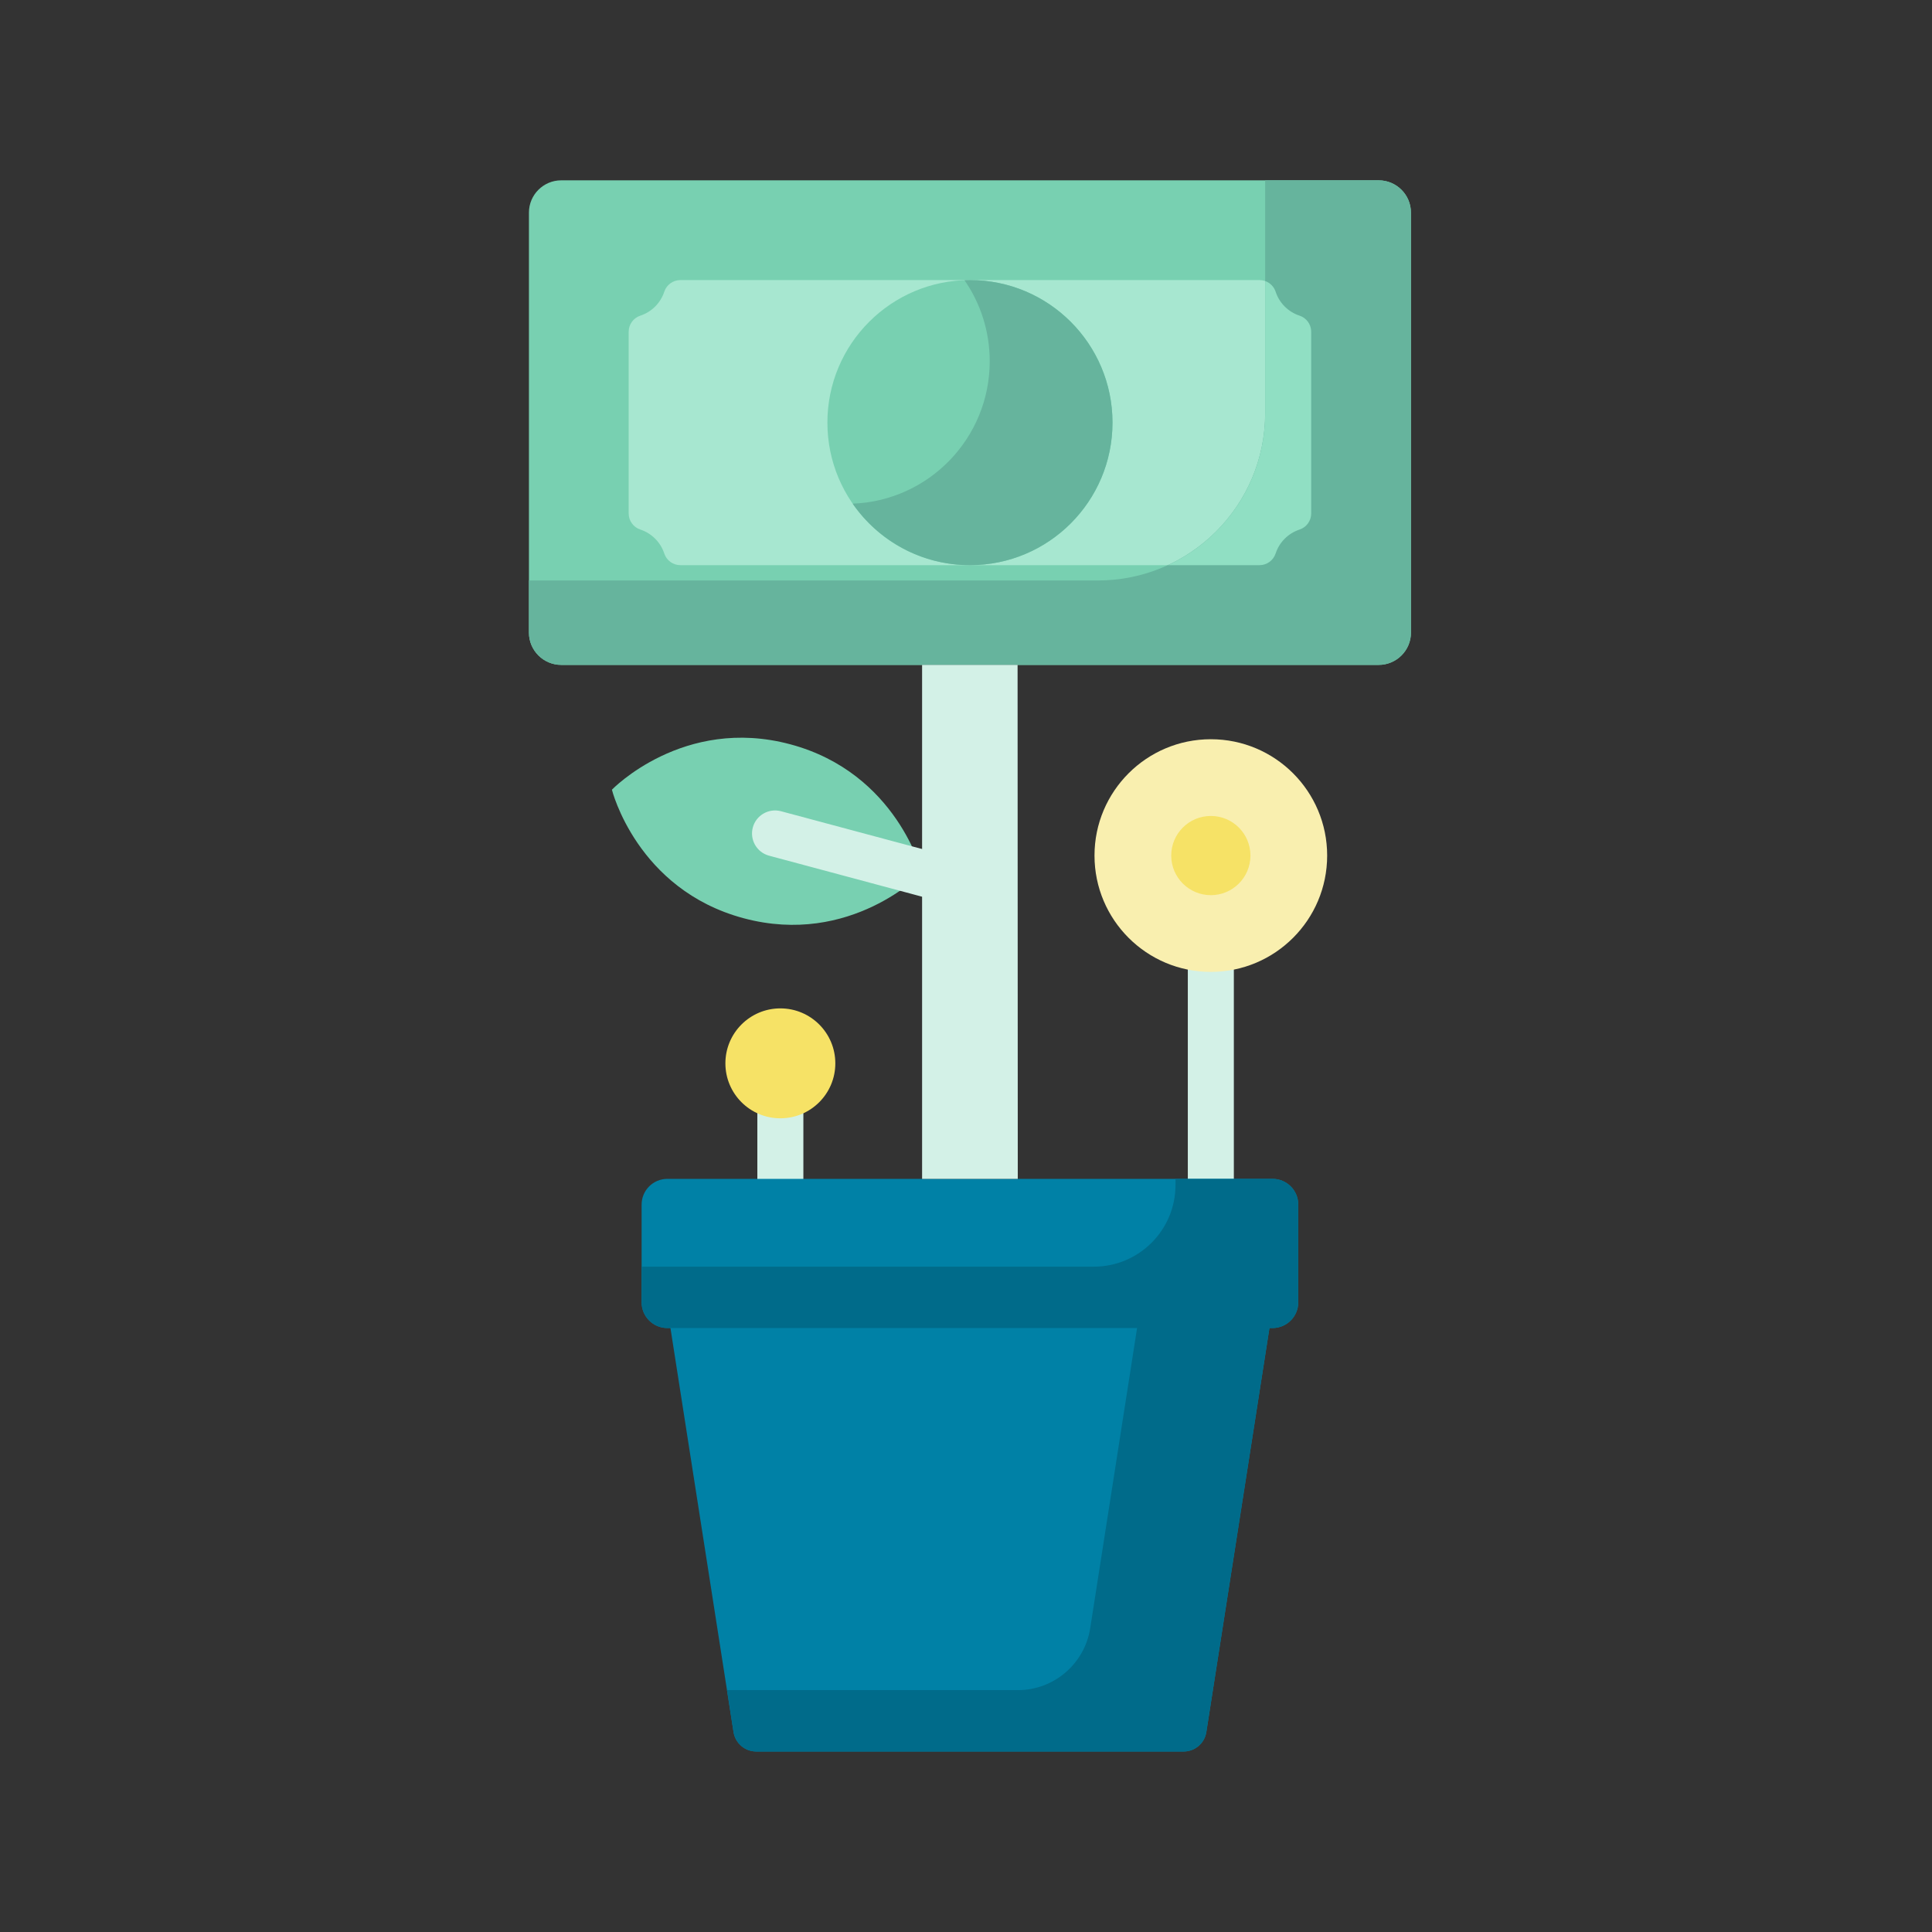<svg width="80" height="80" viewBox="0 0 80 80" fill="none" xmlns="http://www.w3.org/2000/svg">
<rect x="0" y="0" width="80" height="80" fill="#333333" stroke="none"/>
<path d="M50.138 51.038C49.612 51.038 49.185 50.611 49.185 50.085V38.973C49.185 38.447 49.612 38.02 50.138 38.02C50.665 38.02 51.091 38.447 51.091 38.973V50.085C51.091 50.611 50.665 51.038 50.138 51.038Z" fill="#D3F1E7"/>
<path d="M32.313 51.038C31.787 51.038 31.36 50.611 31.36 50.084V45.036C31.36 44.51 31.787 44.083 32.313 44.083C32.84 44.083 33.266 44.51 33.266 45.036V50.084C33.266 50.611 32.84 51.038 32.313 51.038Z" fill="#D3F1E7"/>
<path d="M58.424 8.803C58.424 8.066 57.825 7.467 57.088 7.467H23.239C22.502 7.467 21.902 8.066 21.902 8.803V26.196C21.902 26.933 22.502 27.532 23.239 27.532H57.088C57.825 27.532 58.425 26.933 58.425 26.196V8.803H58.424Z" fill="#78D0B1"/>
<path d="M52.821 12.08C52.726 11.792 52.457 11.597 52.153 11.597H28.173C27.87 11.597 27.6 11.792 27.506 12.08C27.352 12.548 26.983 12.917 26.516 13.07C26.227 13.165 26.032 13.434 26.032 13.738V21.261C26.032 21.564 26.227 21.834 26.516 21.928C26.983 22.082 27.352 22.451 27.506 22.919C27.6 23.207 27.869 23.402 28.173 23.402H52.153C52.457 23.402 52.726 23.207 52.821 22.919C52.974 22.451 53.344 22.082 53.811 21.928C54.099 21.834 54.294 21.565 54.294 21.261V13.738C54.294 13.434 54.099 13.165 53.811 13.07C53.343 12.917 52.974 12.548 52.821 12.08Z" fill="#A7E7D0"/>
<path d="M58.424 8.803C58.424 8.066 57.825 7.467 57.088 7.467H52.388V17.105C52.388 20.933 49.284 24.037 45.455 24.037H21.902V26.195C21.902 26.932 22.502 27.532 23.239 27.532H57.088C57.825 27.532 58.425 26.933 58.425 26.195V8.803H58.424Z" fill="#66B49D"/>
<path d="M53.811 13.07C53.344 12.917 52.974 12.548 52.821 12.08C52.752 11.869 52.589 11.709 52.388 11.637V17.105C52.388 19.897 50.737 22.303 48.359 23.402H52.153C52.457 23.402 52.726 23.207 52.821 22.918C52.974 22.451 53.344 22.082 53.811 21.928C54.099 21.834 54.294 21.565 54.294 21.261V13.738C54.294 13.434 54.099 13.165 53.811 13.07Z" fill="#90DFC3"/>
<path d="M40.163 23.402C43.423 23.402 46.066 20.759 46.066 17.499C46.066 14.24 43.423 11.597 40.163 11.597C36.903 11.597 34.261 14.24 34.261 17.499C34.261 20.759 36.903 23.402 40.163 23.402Z" fill="#78D0B1"/>
<path d="M40.163 11.597C40.087 11.597 40.011 11.598 39.936 11.601C40.596 12.554 40.982 13.711 40.982 14.958C40.982 18.142 38.462 20.736 35.307 20.856C36.373 22.394 38.15 23.402 40.163 23.402C43.423 23.402 46.066 20.759 46.066 17.499C46.066 14.239 43.423 11.597 40.163 11.597Z" fill="#66B49D"/>
<path d="M50.138 40.244C52.799 40.244 54.955 38.087 54.955 35.427C54.955 32.767 52.799 30.61 50.138 30.61C47.478 30.61 45.321 32.767 45.321 35.427C45.321 38.087 47.478 40.244 50.138 40.244Z" fill="#F9EFAF"/>
<path d="M53.758 53.926C53.758 54.514 53.281 54.991 52.693 54.991H27.634C27.045 54.991 26.568 54.514 26.568 53.926V49.879C26.568 49.291 27.045 48.814 27.634 48.814H52.693C53.281 48.814 53.758 49.291 53.758 49.879V53.926H53.758Z" fill="#0081A6"/>
<path d="M52.714 54.038H27.613L30.374 71.72C30.447 72.184 30.846 72.526 31.316 72.526H49.011C49.48 72.526 49.88 72.184 49.952 71.72L52.714 54.038Z" fill="#0081A6"/>
<path d="M47.233 54.038L45.144 67.416C44.913 68.895 43.64 69.985 42.143 69.985H30.103L30.374 71.72C30.447 72.184 30.846 72.526 31.316 72.526H49.011C49.48 72.526 49.88 72.184 49.952 71.72L52.714 54.038L47.233 54.038Z" fill="#006B8A"/>
<path d="M53.758 49.879C53.758 49.291 53.281 48.814 52.693 48.814H48.675V49.068C48.675 50.935 47.161 52.45 45.293 52.45H26.568V53.926C26.568 54.514 27.045 54.991 27.634 54.991H52.693C53.281 54.991 53.758 54.514 53.758 53.926V49.879H53.758Z" fill="#006B8A"/>
<path d="M38.182 27.532V48.814H42.144L42.136 27.532L38.182 27.532Z" fill="#D3F1E7"/>
<path d="M50.138 37.067C51.044 37.067 51.778 36.333 51.778 35.427C51.778 34.521 51.044 33.787 50.138 33.787C49.233 33.787 48.498 34.521 48.498 35.427C48.498 36.333 49.233 37.067 50.138 37.067Z" fill="#F6E266"/>
<path d="M32.313 46.307C33.57 46.307 34.589 45.288 34.589 44.031C34.589 42.774 33.57 41.755 32.313 41.755C31.056 41.755 30.037 42.774 30.037 44.031C30.037 45.288 31.056 46.307 32.313 46.307Z" fill="#F6E266"/>
<path d="M32.725 30.82C37.157 32.007 38.182 36.142 38.182 36.142C38.182 36.142 35.227 39.21 30.795 38.023C26.363 36.835 25.338 32.7 25.338 32.7C25.338 32.7 28.293 29.632 32.725 30.82Z" fill="#78D0B1"/>
<path d="M38.516 37.186C38.434 37.186 38.351 37.176 38.268 37.154L31.846 35.432C31.337 35.296 31.036 34.774 31.172 34.265C31.308 33.757 31.832 33.456 32.339 33.591L38.762 35.312C39.27 35.448 39.572 35.971 39.436 36.48C39.322 36.905 38.936 37.186 38.516 37.186Z" fill="#D3F1E7"/>
</svg>
